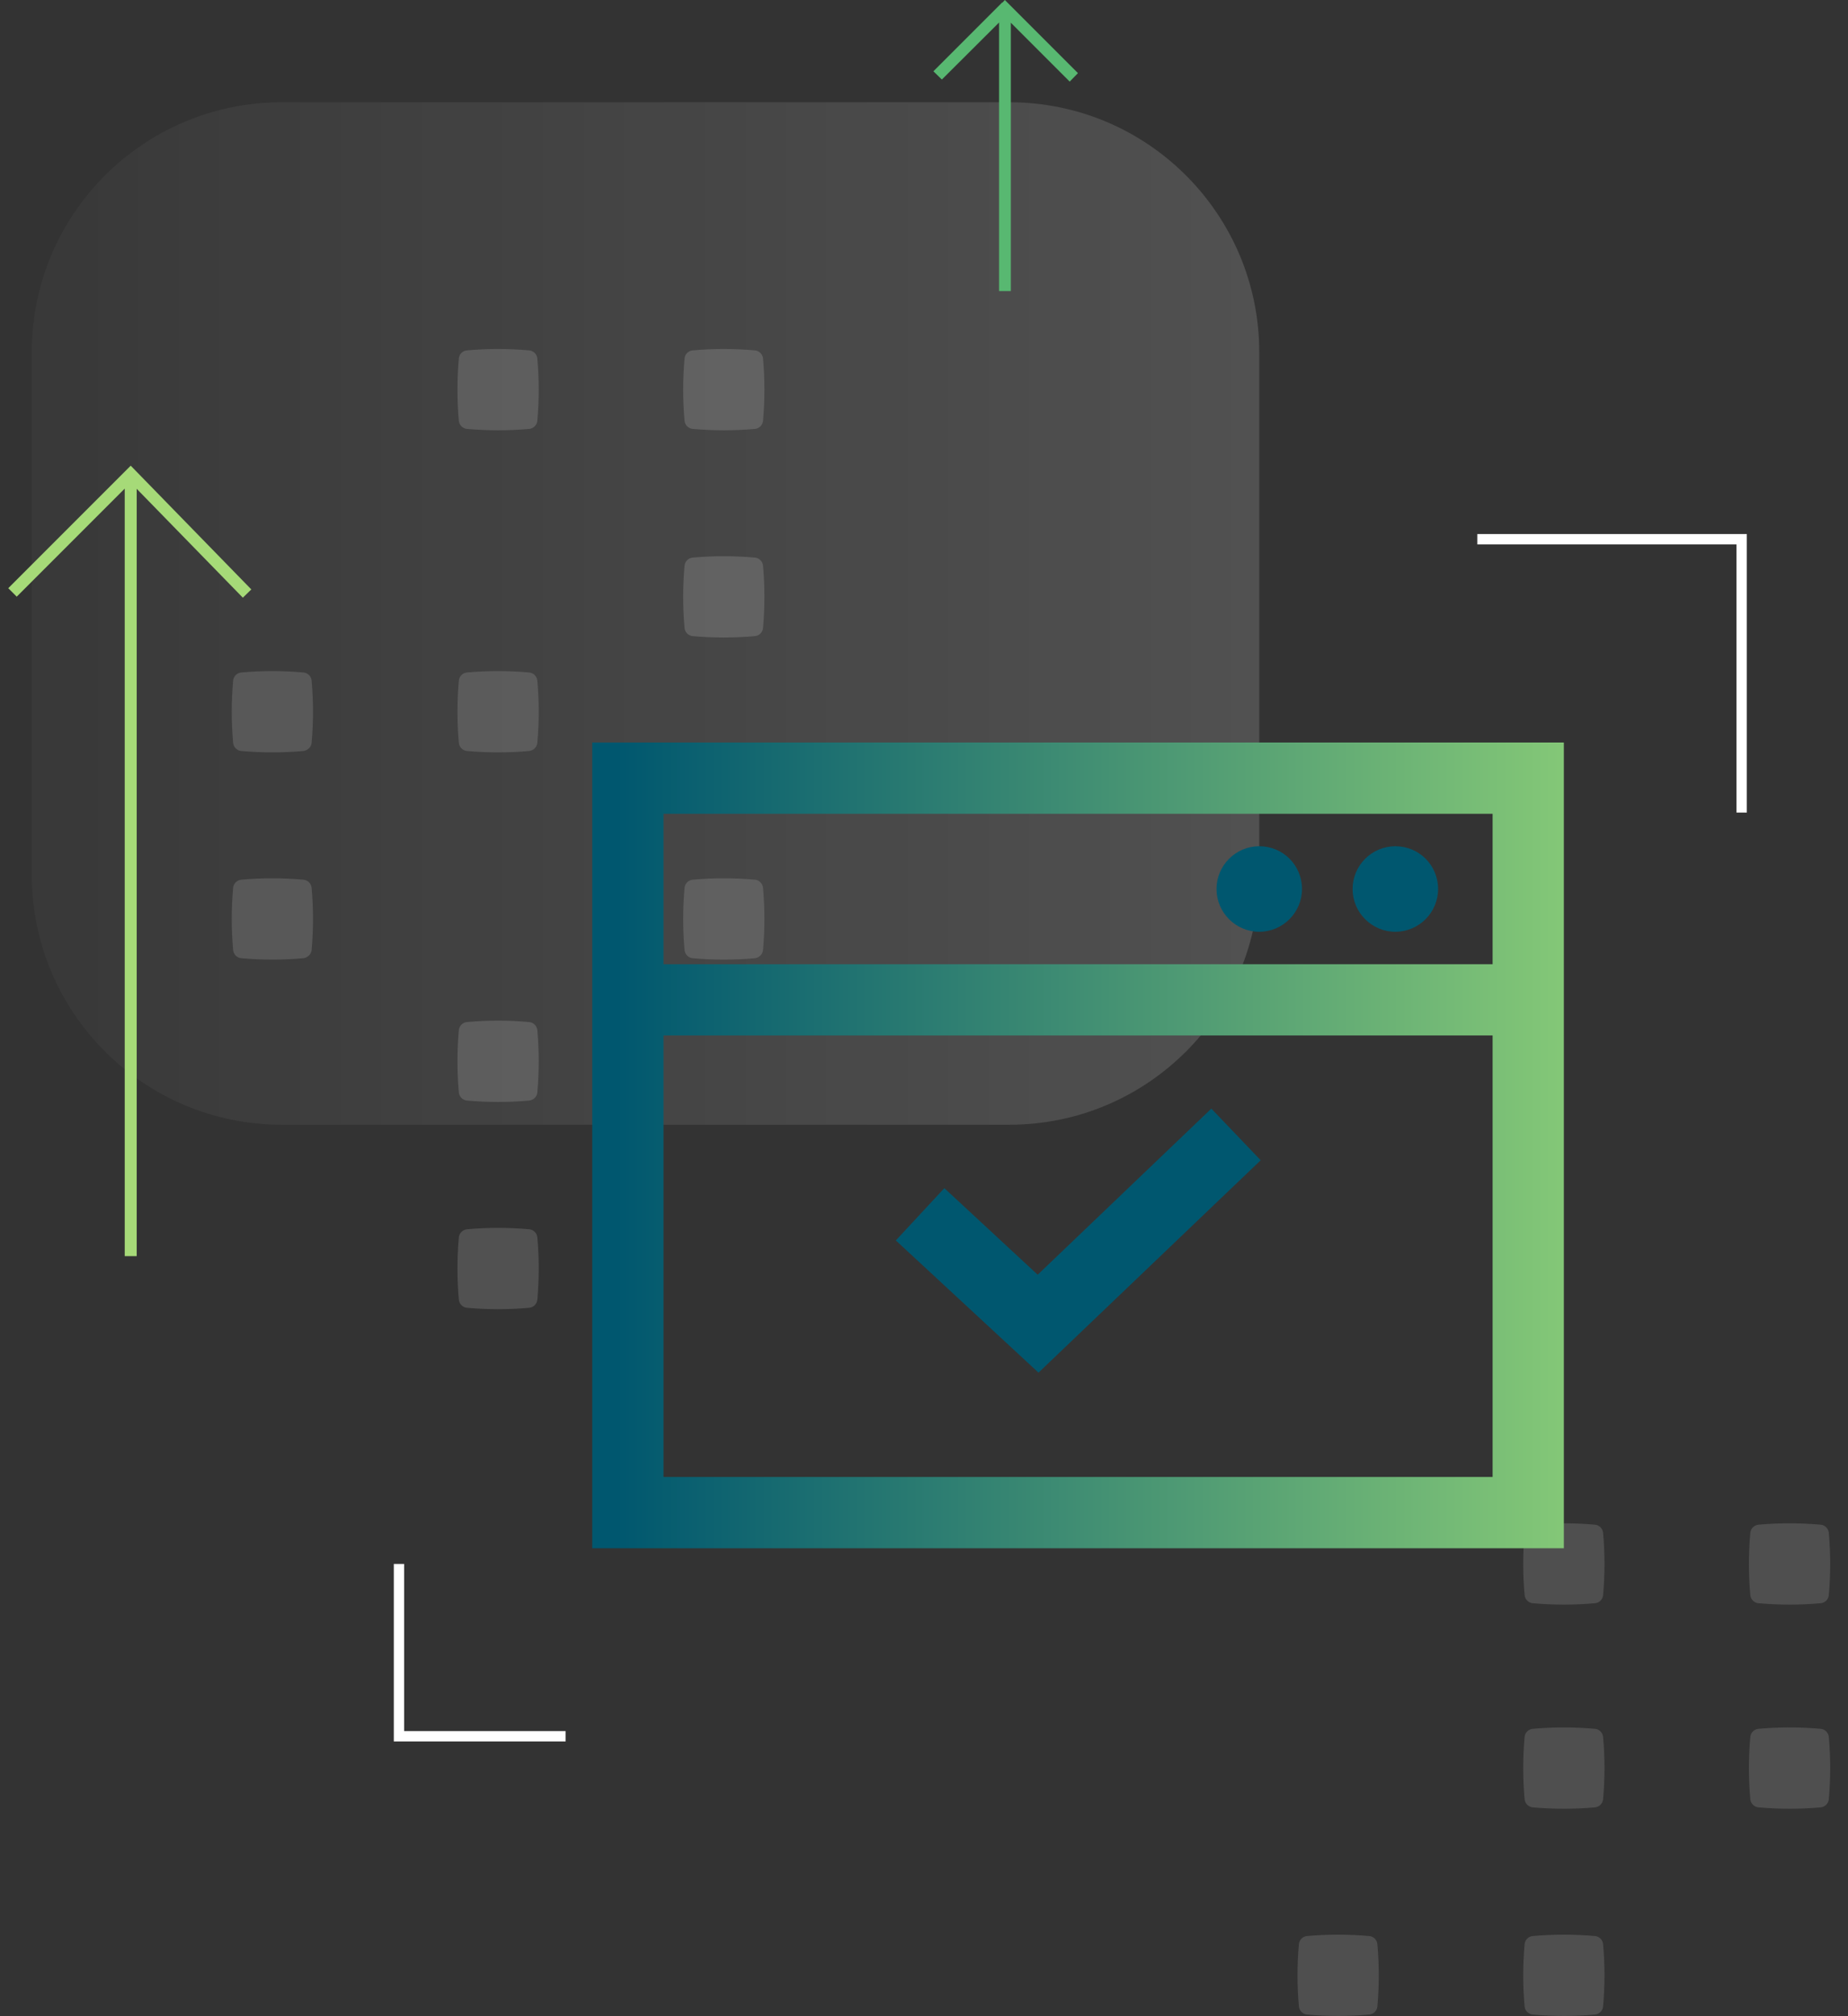 <?xml version="1.0" encoding="utf-8"?>
<!-- Generator: Adobe Illustrator 25.3.1, SVG Export Plug-In . SVG Version: 6.00 Build 0)  -->
<svg version="1.1" id="Layer_1" xmlns="http://www.w3.org/2000/svg" xmlns:xlink="http://www.w3.org/1999/xlink" x="0px" y="0px"
	 viewBox="0 0 894.9 975.8" style="enable-background:new 0 0 894.9 975.8;" xml:space="preserve">
<rect x="0" y="0" width="894.9" height="975.8" fill="#333333" stroke="none"/>
<style type="text/css">
	.st0{opacity:0.15;fill:url(#Rectangle_853_1_);enable-background:new    ;}
	.st1{opacity:0.15;fill:url(#Path_1610_1_);enable-background:new    ;}
	.st2{opacity:0.15;fill:url(#Path_1611_1_);enable-background:new    ;}
	.st3{opacity:0.15;fill:url(#Path_1612_1_);enable-background:new    ;}
	.st4{opacity:0.15;fill:url(#Path_1613_1_);enable-background:new    ;}
	.st5{opacity:0.15;fill:url(#Path_1614_1_);enable-background:new    ;}
	.st6{opacity:0.15;fill:url(#Path_1615_1_);enable-background:new    ;}
	.st7{opacity:0.15;fill:url(#Path_1616_1_);enable-background:new    ;}
	.st8{opacity:0.15;fill:url(#Path_1617_1_);enable-background:new    ;}
	.st9{opacity:0.15;fill:url(#Path_1618_1_);enable-background:new    ;}
	.st10{opacity:0.15;fill:url(#Path_1619_1_);enable-background:new    ;}
	.st11{opacity:0.15;fill:url(#Path_1620_1_);enable-background:new    ;}
	.st12{opacity:0.15;fill:url(#Path_1621_1_);enable-background:new    ;}
	.st13{opacity:0.15;fill:url(#Path_1622_1_);enable-background:new    ;}
	.st14{opacity:0.15;fill:url(#Path_1623_1_);enable-background:new    ;}
	.st15{opacity:0.15;fill:url(#Path_1624_1_);enable-background:new    ;}
	.st16{fill:#00576F;}
	.st17{fill:url(#Path_1628_1_);}
	.st18{fill:#A6DA78;}
	.st19{fill:#58B871;}
	.st20{fill:none;stroke:#FFFFFF;stroke-width:5;stroke-miterlimit:10;}
</style>
<linearGradient id="Rectangle_853_1_" gradientUnits="userSpaceOnUse" x1="5220.157" y1="-3626.255" x2="5221.309" y2="-3626.255" gradientTransform="matrix(516.213 0 0 429.8 -2694697.75 1558861.125)">
	<stop  offset="2.496530e-07" style="stop-color:#FFFFFF;stop-opacity:0.2"/>
	<stop  offset="0.999" style="stop-color:#FFFFFF"/>
</linearGradient>
<path id="Rectangle_853" class="st0" d="M136.4,49.5h352.4c66.8,0,121,54.2,121,121v252.9c0,66.8-54.2,121-121,121H136.4
	c-66.8,0-121-54.2-121-121V170.5C15.4,103.6,69.6,49.5,136.4,49.5z"/>
<linearGradient id="Path_1610_1_" gradientUnits="userSpaceOnUse" x1="5044.797" y1="-3688.336" x2="5055.435" y2="-3706.44" gradientTransform="matrix(34.195 0 0 34.195 -173038.391 127693.281)">
	<stop  offset="0" style="stop-color:#808080"/>
	<stop  offset="1" style="stop-color:#EEEEEE"/>
</linearGradient>
<path id="Path_1610" class="st1" d="M150.9,459.9L150.9,459.9c0.9-10.1,0.9-20.2,0-30.2l0,0c-0.2-2-1.8-3.7-3.9-3.9l0,0
	c-10.1-0.9-20.2-0.9-30.2,0l0,0c-2,0.2-3.7,1.8-3.9,3.9l0,0c-0.9,10.1-0.9,20.2,0,30.2l0,0c0.2,2,1.8,3.7,3.9,3.9l0,0
	c10.1,0.9,20.2,0.9,30.2,0l0,0C149,463.5,150.7,461.9,150.9,459.9z"/>
<linearGradient id="Path_1611_1_" gradientUnits="userSpaceOnUse" x1="5043.514" y1="-3686.541" x2="5054.151" y2="-3704.645" gradientTransform="matrix(34.195 0 0 34.195 -173038.391 127606.633)">
	<stop  offset="0" style="stop-color:#808080"/>
	<stop  offset="1" style="stop-color:#EEEEEE"/>
</linearGradient>
<path id="Path_1611" class="st2" d="M150.9,359.6L150.9,359.6c0.9-10.1,0.9-20.2,0-30.2l0,0c-0.2-2-1.8-3.7-3.9-3.9l0,0
	c-10.1-0.9-20.2-0.9-30.2,0l0,0c-2,0.2-3.7,1.8-3.9,3.9l0,0c-0.9,10.1-0.9,20.2,0,30.2l0,0c0.2,2,1.8,3.7,3.9,3.9l0,0
	c10.1,0.9,20.2,0.9,30.2,0l0,0C149,363.2,150.7,361.6,150.9,359.6z"/>
<linearGradient id="Path_1612_1_" gradientUnits="userSpaceOnUse" x1="5043.108" y1="-3685.131" x2="5053.744" y2="-3703.235" gradientTransform="matrix(34.195 0 0 34.195 -172943.453 127606.633)">
	<stop  offset="0" style="stop-color:#808080"/>
	<stop  offset="1" style="stop-color:#EEEEEE"/>
</linearGradient>
<path id="Path_1612" class="st3" d="M260.2,359.6L260.2,359.6c0.9-10.1,0.9-20.2,0-30.2l0,0c-0.2-2-1.8-3.7-3.9-3.9l0,0
	c-10.1-0.9-20.2-0.9-30.2,0l0,0c-2,0.2-3.7,1.8-3.9,3.9l0,0c-0.9,10.1-0.9,20.2,0,30.2l0,0c0.2,2,1.8,3.7,3.9,3.9l0,0
	c10.1,0.9,20.2,0.9,30.2,0l0,0C258.4,363.2,260,361.6,260.2,359.6z"/>
<linearGradient id="Path_1613_1_" gradientUnits="userSpaceOnUse" x1="5043.988" y1="-3685.527" x2="5054.624" y2="-3703.631" gradientTransform="matrix(34.194 0 0 34.195 -172843.422 127693.281)">
	<stop  offset="0" style="stop-color:#808080"/>
	<stop  offset="1" style="stop-color:#EEEEEE"/>
</linearGradient>
<path id="Path_1613" class="st4" d="M369.5,459.9L369.5,459.9c0.9-10.1,0.9-20.2,0-30.2l0,0c-0.2-2-1.8-3.7-3.9-3.9l0,0
	c-10.1-0.9-20.2-0.9-30.2,0l0,0c-2,0.2-3.7,1.8-3.9,3.9l0,0c-0.9,10.1-0.9,20.2,0,30.2l0,0c0.2,2,1.8,3.7,3.9,3.9l0,0
	c10.1,0.9,20.2,0.9,30.2,0l0,0C367.7,463.5,369.3,461.9,369.5,459.9z"/>
<linearGradient id="Path_1614_1_" gradientUnits="userSpaceOnUse" x1="5158.605" y1="-3881.073" x2="5169.242" y2="-3899.177" gradientTransform="matrix(34.195 0 0 34.195 -172943.453 127753.188)">
	<stop  offset="0" style="stop-color:#FFFFFF"/>
	<stop  offset="1" style="stop-color:#EEEEEE"/>
</linearGradient>
<path id="Path_1614" class="st5" d="M222.2,498.6L222.2,498.6c-0.9,10.1-0.9,20.2,0,30.2l0,0c0.2,2,1.8,3.7,3.9,3.9l0,0
	c10.1,0.9,20.2,0.9,30.2,0l0,0c2-0.2,3.7-1.8,3.9-3.9l0,0c0.9-10.1,0.9-20.2,0-30.2l0,0c-0.2-2-1.8-3.7-3.9-3.9l0,0
	c-10.1-0.9-20.2-0.9-30.2,0l0,0C224,494.9,222.4,496.6,222.2,498.6z"/>
<linearGradient id="Path_1615_1_" gradientUnits="userSpaceOnUse" x1="5158.605" y1="-3880.691" x2="5169.241" y2="-3898.795" gradientTransform="matrix(34.195 0 0 34.194 -172943.453 127836.773)">
	<stop  offset="0" style="stop-color:#FFFFFF"/>
	<stop  offset="1" style="stop-color:#EEEEEE"/>
</linearGradient>
<path id="Path_1615" class="st6" d="M222.2,598.9L222.2,598.9c-0.9,10.1-0.9,20.2,0,30.2l0,0c0.2,2,1.8,3.7,3.9,3.9l0,0
	c10.1,0.9,20.2,0.9,30.2,0l0,0c2-0.2,3.7-1.8,3.9-3.9l0,0c0.9-10.1,0.9-20.2,0-30.2l0,0c-0.2-2-1.8-3.7-3.9-3.9l0,0
	c-10.1-0.9-20.2-0.9-30.2,0l0,0C224,595.3,222.4,596.9,222.2,598.9z"/>
<linearGradient id="Path_1616_1_" gradientUnits="userSpaceOnUse" x1="5159.023" y1="-3882.324" x2="5169.66" y2="-3900.428" gradientTransform="matrix(34.194 0 0 34.194 -172843.422 127469.031)">
	<stop  offset="0" style="stop-color:#FFFFFF"/>
	<stop  offset="1" style="stop-color:#EEEEEE"/>
</linearGradient>
<path id="Path_1616" class="st7" d="M331.5,173.5L331.5,173.5c-0.9,10.1-0.9,20.2,0,30.2l0,0c0.2,2,1.8,3.7,3.9,3.9l0,0
	c10.1,0.9,20.2,0.9,30.2,0l0,0c2-0.2,3.7-1.8,3.9-3.9l0,0c0.9-10.1,0.9-20.2,0-30.2l0,0c-0.2-2-1.8-3.7-3.9-3.9l0,0
	c-10.1-0.9-20.2-0.9-30.2,0l0,0C333.3,169.8,331.7,171.4,331.5,173.5z"/>
<linearGradient id="Path_1617_1_" gradientUnits="userSpaceOnUse" x1="5159.023" y1="-3881.936" x2="5169.659" y2="-3900.041" gradientTransform="matrix(34.194 0 0 34.195 -172843.422 127558.367)">
	<stop  offset="0" style="stop-color:#FFFFFF"/>
	<stop  offset="1" style="stop-color:#EEEEEE"/>
</linearGradient>
<path id="Path_1617" class="st8" d="M331.5,273.8L331.5,273.8c-0.9,10.1-0.9,20.2,0,30.2l0,0c0.2,2,1.8,3.7,3.9,3.9l0,0
	c10.1,0.9,20.2,0.9,30.2,0l0,0c2-0.2,3.7-1.8,3.9-3.9l0,0c0.9-10.1,0.9-20.2,0-30.2l0,0c-0.2-2-1.8-3.7-3.9-3.9l0,0
	c-10.1-0.9-20.2-0.9-30.2,0l0,0C333.3,270.1,331.7,271.7,331.5,273.8z"/>
<linearGradient id="Path_1618_1_" gradientUnits="userSpaceOnUse" x1="5158.605" y1="-3882.325" x2="5169.242" y2="-3900.43" gradientTransform="matrix(34.195 0 0 34.194 -172943.453 127469.031)">
	<stop  offset="0" style="stop-color:#FFFFFF"/>
	<stop  offset="1" style="stop-color:#EEEEEE"/>
</linearGradient>
<path id="Path_1618" class="st9" d="M222.2,173.5L222.2,173.5c-0.9,10.1-0.9,20.2,0,30.2l0,0c0.2,2,1.8,3.7,3.9,3.9l0,0
	c10.1,0.9,20.2,0.9,30.2,0l0,0c2-0.2,3.7-1.8,3.9-3.9l0,0c0.9-10.1,0.9-20.2,0-30.2l0,0c-0.2-2-1.8-3.7-3.9-3.9l0,0
	c-10.1-0.9-20.2-0.9-30.2,0l0,0C224,169.8,222.4,171.4,222.2,173.5z"/>
<linearGradient id="Path_1619_1_" gradientUnits="userSpaceOnUse" x1="5024.282" y1="-3646.755" x2="5034.918" y2="-3664.859" gradientTransform="matrix(34.195 0 0 34.194 -172581.516 128074.734)">
	<stop  offset="0" style="stop-color:#808080"/>
	<stop  offset="1" style="stop-color:#EEEEEE"/>
</linearGradient>
<path id="Path_1619" class="st10" d="M667,971.2L667,971.2c0.9-10.1,0.9-20.2,0-30.2l0,0c-0.2-2-1.8-3.7-3.9-3.9l0,0
	c-10.1-0.9-20.2-0.9-30.2,0l0,0c-2,0.2-3.7,1.8-3.9,3.9l0,0c-0.9,10.1-0.9,20.2,0,30.2l0,0c0.2,2,1.8,3.7,3.9,3.9l0,0
	c10.1,0.9,20.2,0.9,30.2,0l0,0C665.2,974.9,666.8,973.2,667,971.2z"/>
<linearGradient id="Path_1620_1_" gradientUnits="userSpaceOnUse" x1="5023.879" y1="-3645.352" x2="5034.516" y2="-3663.457" gradientTransform="matrix(34.194 0 0 34.194 -172481.484 128074.734)">
	<stop  offset="0" style="stop-color:#808080"/>
	<stop  offset="1" style="stop-color:#EEEEEE"/>
</linearGradient>
<path id="Path_1620" class="st11" d="M776.3,971.2L776.3,971.2c0.9-10.1,0.9-20.2,0-30.2l0,0c-0.2-2-1.8-3.7-3.9-3.9l0,0
	c-10.1-0.9-20.2-0.9-30.2,0l0,0c-2,0.2-3.7,1.8-3.9,3.9l0,0c-0.9,10.1-0.9,20.2,0,30.2l0,0c0.2,2,1.8,3.7,3.9,3.9l0,0
	c10.1,0.9,20.2,0.9,30.2,0l0,0C774.5,974.9,776.1,973.2,776.3,971.2z"/>
<linearGradient id="Path_1621_1_" gradientUnits="userSpaceOnUse" x1="5022.599" y1="-3643.564" x2="5033.235" y2="-3661.669" gradientTransform="matrix(34.194 0 0 34.194 -172481.484 127988.562)">
	<stop  offset="0" style="stop-color:#808080"/>
	<stop  offset="1" style="stop-color:#EEEEEE"/>
</linearGradient>
<path id="Path_1621" class="st12" d="M776.3,870.9L776.3,870.9c0.9-10.1,0.9-20.2,0-30.2l0,0c-0.2-2-1.8-3.7-3.9-3.9l0,0
	c-10.1-0.9-20.2-0.9-30.2,0l0,0c-2,0.2-3.7,1.8-3.9,3.9l0,0c-0.9,10.1-0.9,20.2,0,30.2l0,0c0.2,2,1.8,3.7,3.9,3.9l0,0
	c10.1,0.9,20.2,0.9,30.2,0l0,0C774.5,874.6,776.1,872.9,776.3,870.9z"/>
<linearGradient id="Path_1622_1_" gradientUnits="userSpaceOnUse" x1="5022.196" y1="-3642.161" x2="5032.833" y2="-3660.266" gradientTransform="matrix(34.195 0 0 34.194 -172389.125 127988.562)">
	<stop  offset="0" style="stop-color:#808080"/>
	<stop  offset="1" style="stop-color:#EEEEEE"/>
</linearGradient>
<path id="Path_1622" class="st13" d="M885.6,870.9L885.6,870.9c0.9-10.1,0.9-20.2,0-30.2l0,0c-0.2-2-1.8-3.7-3.9-3.9l0,0
	c-10.1-0.9-20.2-0.9-30.2,0l0,0c-2,0.2-3.7,1.8-3.9,3.9l0,0c-0.9,10.1-0.9,20.2,0,30.2l0,0c0.2,2,1.8,3.7,3.9,3.9l0,0
	c10.1,0.9,20.2,0.9,30.2,0l0,0C883.8,874.6,885.4,872.9,885.6,870.9z"/>
<linearGradient id="Path_1623_1_" gradientUnits="userSpaceOnUse" x1="5020.598" y1="-3640.538" x2="5031.234" y2="-3658.643" gradientTransform="matrix(34.194 0 0 34.195 -172481.484 127904.555)">
	<stop  offset="0" style="stop-color:#808080"/>
	<stop  offset="1" style="stop-color:#EEEEEE"/>
</linearGradient>
<path id="Path_1623" class="st14" d="M776.3,772.1L776.3,772.1c0.9-10.1,0.9-20.2,0-30.2l0,0c-0.2-2-1.8-3.7-3.9-3.9l0,0
	c-10.1-0.9-20.2-0.9-30.2,0l0,0c-2,0.2-3.7,1.8-3.9,3.9l0,0c-0.9,10.1-0.9,20.2,0,30.2l0,0c0.2,2,1.8,3.7,3.9,3.9l0,0
	c10.1,0.9,20.2,0.9,30.2,0l0,0C774.5,775.8,776.1,774.2,776.3,772.1z"/>
<linearGradient id="Path_1624_1_" gradientUnits="userSpaceOnUse" x1="5020.198" y1="-3639.141" x2="5030.834" y2="-3657.246" gradientTransform="matrix(34.195 0 0 34.195 -172389.125 127904.555)">
	<stop  offset="0" style="stop-color:#808080"/>
	<stop  offset="1" style="stop-color:#EEEEEE"/>
</linearGradient>
<path id="Path_1624" class="st15" d="M885.6,772.1L885.6,772.1c0.9-10.1,0.9-20.2,0-30.2l0,0c-0.2-2-1.8-3.7-3.9-3.9l0,0
	c-10.1-0.9-20.2-0.9-30.2,0l0,0c-2,0.2-3.7,1.8-3.9,3.9l0,0c-0.9,10.1-0.9,20.2,0,30.2l0,0c0.2,2,1.8,3.7,3.9,3.9l0,0
	c10.1,0.9,20.2,0.9,30.2,0l0,0C883.8,775.8,885.4,774.2,885.6,772.1z"/>
<path id="Path_1627" class="st16" d="M502.9,664.4l-69.1-64l23.5-25.3l45.2,41.9l84.1-80.4l23.9,25L502.9,664.4z"/>
<linearGradient id="Path_1628_1_" gradientUnits="userSpaceOnUse" x1="5217.522" y1="-3628.084" x2="5218.673" y2="-3628.084" gradientTransform="matrix(408.645 0 0 338.741 -2131827.5 1229535.125)">
	<stop  offset="0" style="stop-color:#00576F"/>
	<stop  offset="1" style="stop-color:#88CB77"/>
</linearGradient>
<path id="Path_1628" class="st17" d="M757.3,749.4H286.8v-390h470.5V749.4z M321.3,714.9h401.5V501.2H321.3V714.9z M321.3,466.7
	h401.5v-72.8H321.3V466.7z"/>
<path id="Path_1629" class="st16" d="M696.4,430.3c0,11.4-9.3,20.7-20.7,20.7l0,0c-11.4,0-20.7-9.3-20.7-20.7l0,0
	c0-11.4,9.3-20.7,20.7-20.7l0,0C687.2,409.6,696.4,418.8,696.4,430.3"/>
<path id="Path_1630" class="st16" d="M630.5,430.3c0,11.4-9.3,20.7-20.7,20.7s-20.7-9.3-20.7-20.7l0,0c0-11.4,9.3-20.7,20.7-20.7
	l0,0C621.3,409.6,630.5,418.8,630.5,430.3L630.5,430.3"/>
<polygon class="st18" points="121.7,285.3 63.3,225.4 4,284.7 8.1,288.8 60.4,236.5 60.4,608 66.2,608 66.2,236.6 117.6,289.3 "/>
<polygon class="st19" points="522,35.4 486.6,0 485.4,1.3 485.3,1.2 452,34.5 456.1,38.5 483.8,10.9 483.8,140.9 489.5,140.9 
	489.5,11 518,39.5 "/>
<path class="st20" d="M193.2,757c0,3.8,0,83.4,0,83.4h80.7"/>
<path class="st20" d="M843.4,393.3c0-6.1,0-132.3,0-132.3h-128"/>
</svg>
